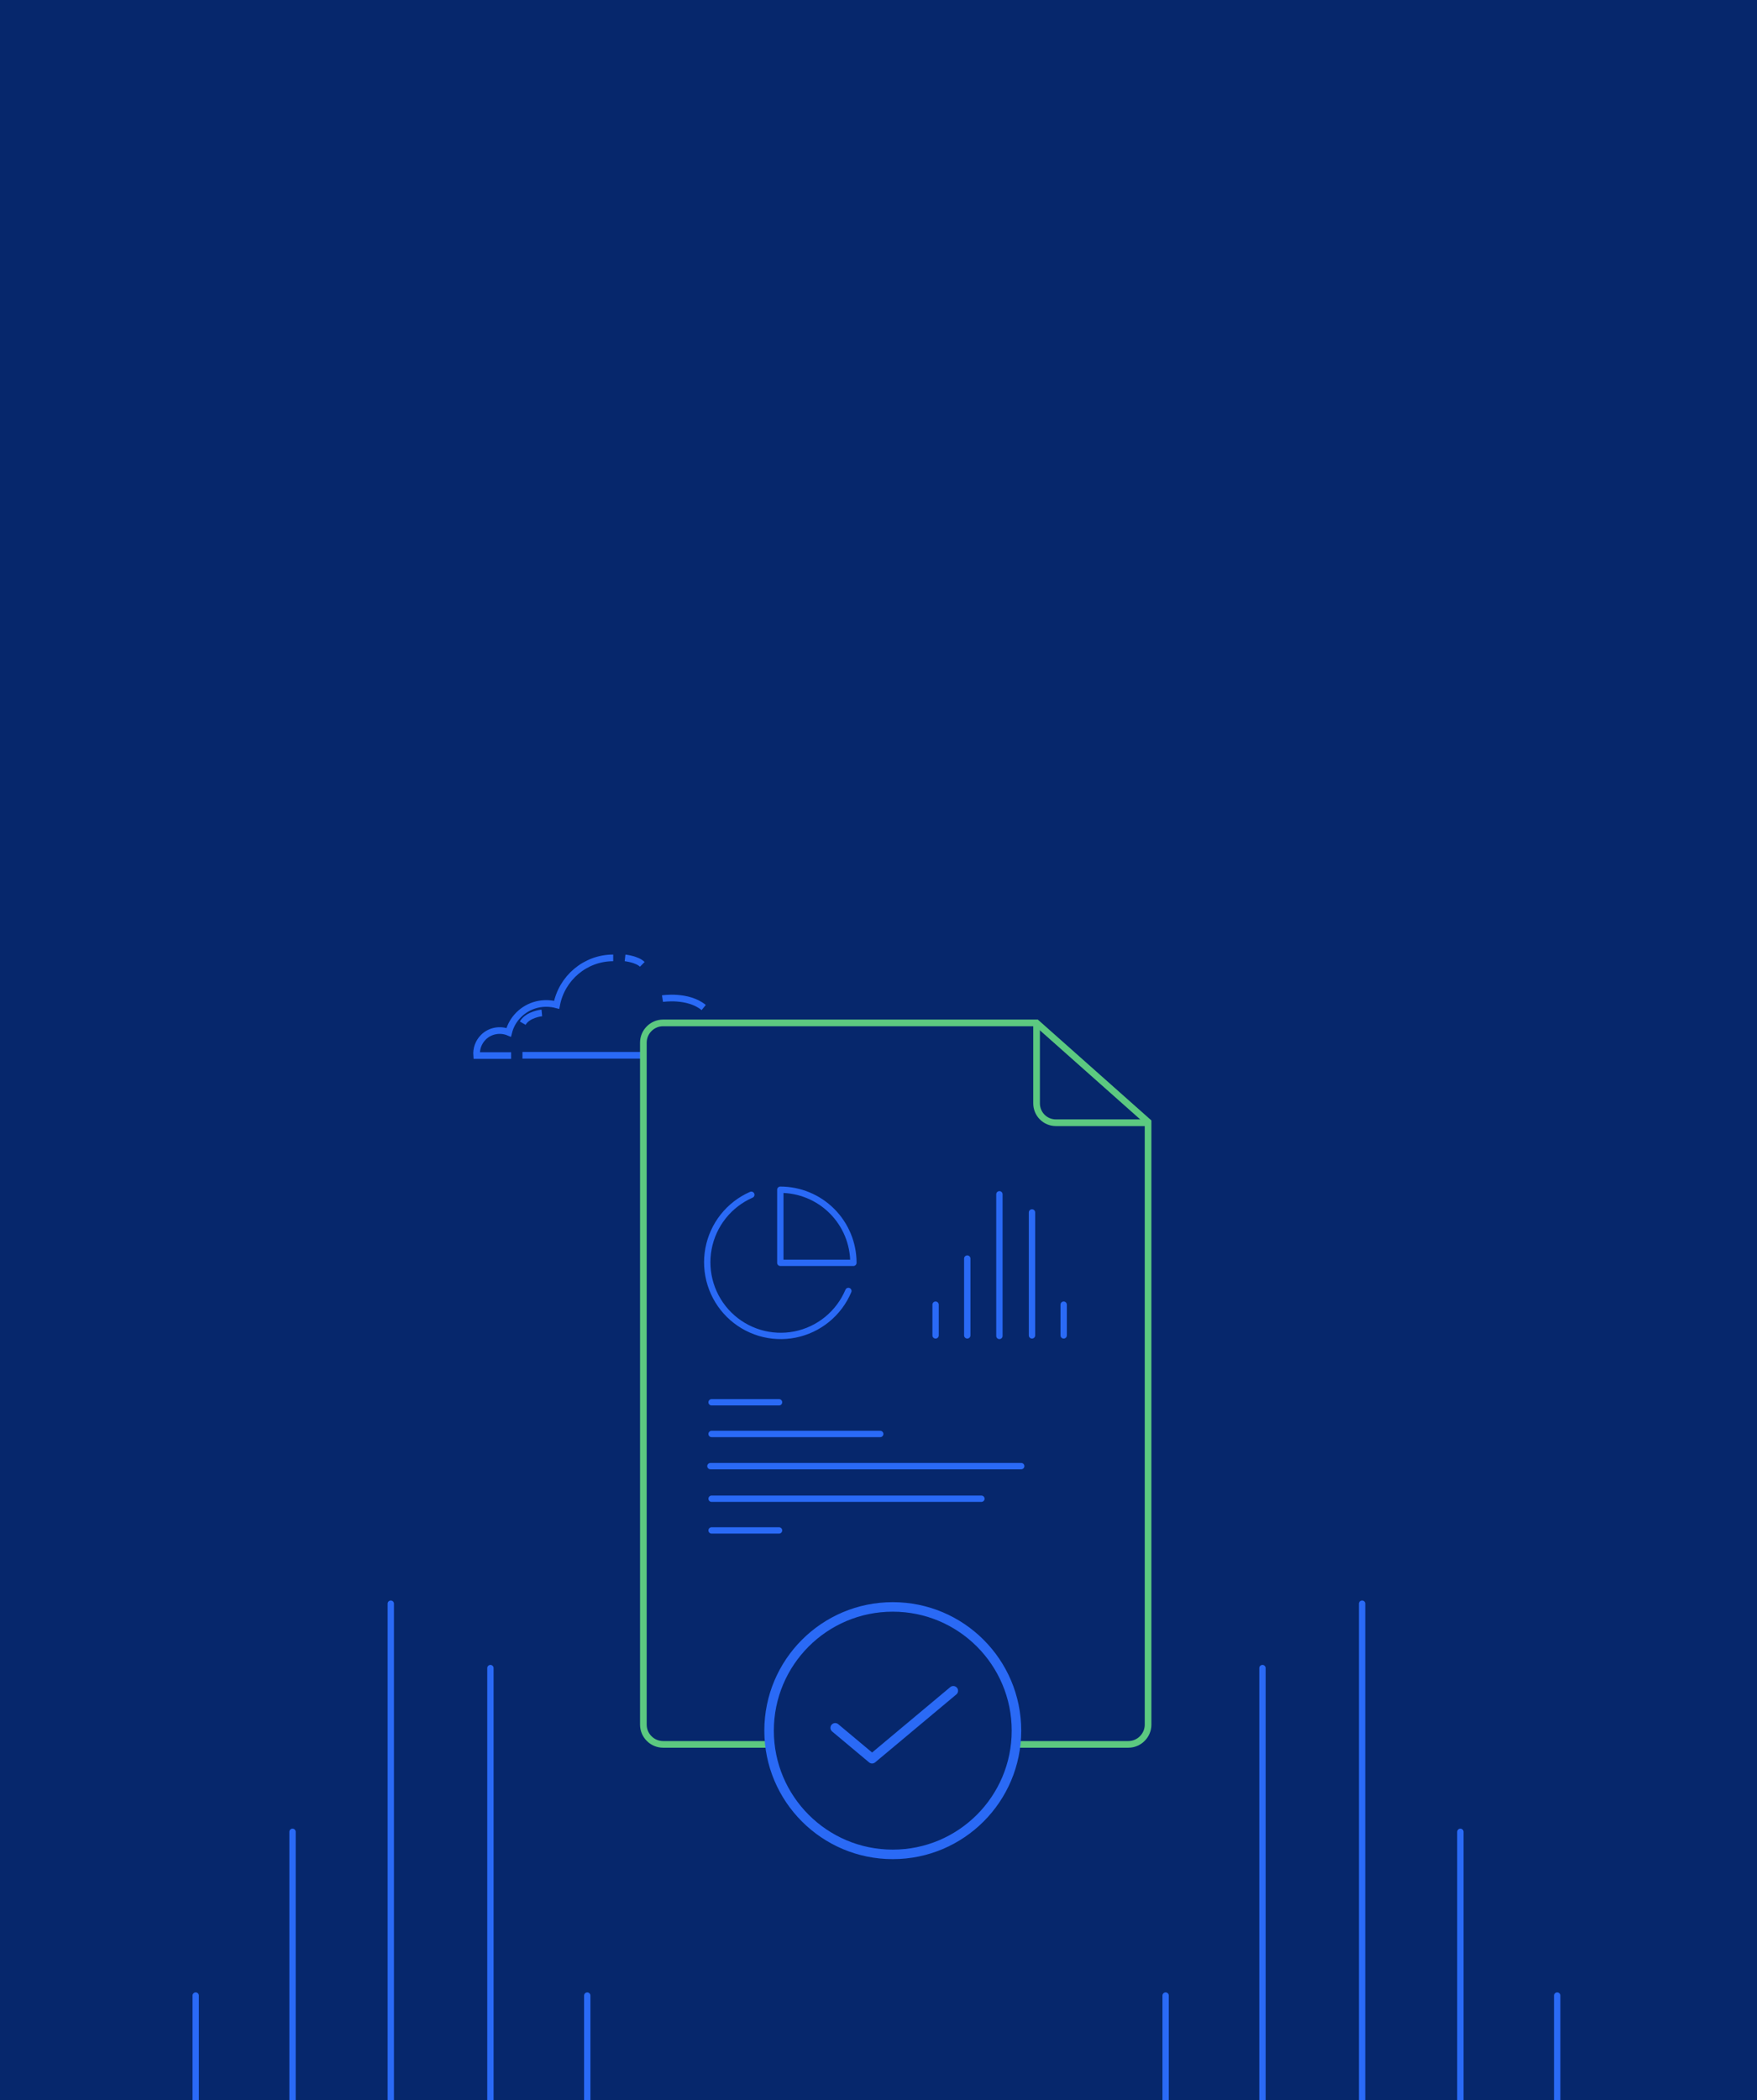 <svg width="554" height="662" viewBox="0 0 554 662" fill="none" xmlns="http://www.w3.org/2000/svg">
<g clip-path="url(#clip0_114_5101)">
<rect width="554" height="663" fill="#06276C"/>
<path d="M92.236 663.406V577.388" stroke="#2A6AF6" stroke-width="2" stroke-linecap="round" stroke-linejoin="round"/>
<path d="M154.633 663.405L154.633 525.776" stroke="#2A6AF6" stroke-width="2" stroke-linecap="round" stroke-linejoin="round"/>
<path d="M123.219 664L123.219 505.473" stroke="#2A6AF6" stroke-width="2" stroke-linecap="round" stroke-linejoin="round"/>
<path d="M61.701 663.406V628.999" stroke="#2A6AF6" stroke-width="2" stroke-linecap="round" stroke-linejoin="round"/>
<path d="M185.168 663.406V628.999" stroke="#2A6AF6" stroke-width="2" stroke-linecap="round" stroke-linejoin="round"/>
<path d="M460.465 663.406V577.388" stroke="#2A6AF6" stroke-width="2" stroke-linecap="round" stroke-linejoin="round"/>
<path d="M398.068 663.405L398.068 525.776" stroke="#2A6AF6" stroke-width="2" stroke-linecap="round" stroke-linejoin="round"/>
<path d="M429.482 664L429.482 505.473" stroke="#2A6AF6" stroke-width="2" stroke-linecap="round" stroke-linejoin="round"/>
<path d="M491 663.406V628.999" stroke="#2A6AF6" stroke-width="2" stroke-linecap="round" stroke-linejoin="round"/>
<path d="M367.533 663.406V628.999" stroke="#2A6AF6" stroke-width="2" stroke-linecap="round" stroke-linejoin="round"/>
<g clip-path="url(#clip1_114_5101)">
<path d="M193.35 301.925C184.519 301.925 177.131 308.303 175.517 316.722C171.356 315.617 166.771 316.637 163.544 319.869C161.931 321.485 160.912 323.356 160.402 325.397C157.77 324.291 154.543 324.802 152.42 326.928C150.806 328.544 150.127 330.67 150.297 332.711H161.166" stroke="#2A6AF6" stroke-width="2.1" stroke-miterlimit="10"/>
<path d="M197.087 301.925C197.087 301.925 200.908 302.35 202.522 303.966" stroke="#2A6AF6" stroke-width="2.1" stroke-miterlimit="10"/>
<path d="M164.733 332.626H202.607" stroke="#2A6AF6" stroke-width="2.1" stroke-miterlimit="10"/>
<path d="M170.847 319.273C170.847 319.273 166.431 319.699 164.817 322.505" stroke="#2A6AF6" stroke-width="2.1" stroke-miterlimit="10"/>
<path d="M208.891 314.766C208.891 314.766 216.873 313.491 221.883 317.573" stroke="#2A6AF6" stroke-width="2.1" stroke-miterlimit="10"/>
<path d="M361.997 353.632V543.62C361.997 547.022 359.195 549.828 355.798 549.828H209.06C205.664 549.828 202.861 547.022 202.861 543.62V328.629C202.861 325.227 205.664 322.42 209.06 322.42H326.841L361.997 353.632Z" stroke="#5CC980" stroke-width="2.1" stroke-miterlimit="10"/>
<path d="M326.842 322.42V347.764C326.842 351.165 329.559 353.887 332.956 353.887H361.149" stroke="#5CC980" stroke-width="2.1" stroke-miterlimit="10"/>
<path d="M267.498 406.912C266.024 410.405 263.719 413.483 260.785 415.877C257.85 418.271 254.375 419.908 250.664 420.645C246.952 421.381 243.117 421.196 239.494 420.104C235.87 419.012 232.569 417.047 229.878 414.38C227.188 411.714 225.189 408.427 224.059 404.808C222.928 401.189 222.699 397.347 223.391 393.619C224.084 389.89 225.677 386.389 228.032 383.42C230.387 380.451 233.431 378.106 236.899 376.589" stroke="#2A6AF6" stroke-width="2" stroke-linecap="round" stroke-linejoin="round"/>
<path d="M269.086 398.043C269.086 395.017 268.49 392.021 267.332 389.225C266.174 386.429 264.477 383.889 262.337 381.749C260.197 379.609 257.657 377.912 254.861 376.754C252.066 375.596 249.069 375 246.043 375V398.043H269.086Z" stroke="#2A6AF6" stroke-width="2" stroke-linecap="round" stroke-linejoin="round"/>
<path d="M304.987 420.92V396.694" stroke="#2A6AF6" stroke-width="2" stroke-linecap="round" stroke-linejoin="round"/>
<path d="M325.398 420.92L325.398 382.159" stroke="#2A6AF6" stroke-width="2" stroke-linecap="round" stroke-linejoin="round"/>
<path d="M315.122 421.087L315.122 376.44" stroke="#2A6AF6" stroke-width="2" stroke-linecap="round" stroke-linejoin="round"/>
<path d="M295 420.92V411.229" stroke="#2A6AF6" stroke-width="2" stroke-linecap="round" stroke-linejoin="round"/>
<path d="M335.386 420.92V411.229" stroke="#2A6AF6" stroke-width="2" stroke-linecap="round" stroke-linejoin="round"/>
<path d="M224.366 451.988L277.542 451.988" stroke="#2A6AF6" stroke-width="2" stroke-linecap="round" stroke-linejoin="round"/>
<path d="M224.367 472.398L309.448 472.398" stroke="#2A6AF6" stroke-width="2" stroke-linecap="round" stroke-linejoin="round"/>
<path d="M224 462.123L322 462.123" stroke="#2A6AF6" stroke-width="2" stroke-linecap="round" stroke-linejoin="round"/>
<path d="M224.367 442L245.638 442" stroke="#2A6AF6" stroke-width="2" stroke-linecap="round" stroke-linejoin="round"/>
<path d="M224.367 482.386L245.638 482.386" stroke="#2A6AF6" stroke-width="2" stroke-linecap="round" stroke-linejoin="round"/>
<path d="M320.5 545.5C320.5 567.039 303.039 584.5 281.5 584.5C259.961 584.5 242.5 567.039 242.5 545.5C242.5 523.961 259.961 506.5 281.5 506.5C303.039 506.5 320.5 523.961 320.5 545.5Z" fill="#06276C" stroke="#2A6AF6" stroke-width="3"/>
<path d="M300.586 532.931L274.983 554.345L263.345 544.611" stroke="#2A6AF6" stroke-width="3" stroke-linecap="round" stroke-linejoin="round"/>
</g>
</g>
<defs>
<clipPath id="clip0_114_5101">
<rect width="554" height="662" fill="white"/>
</clipPath>
<clipPath id="clip1_114_5101">
<rect width="322" height="319" fill="white" transform="translate(123 292)"/>
</clipPath>
</defs>
</svg>
